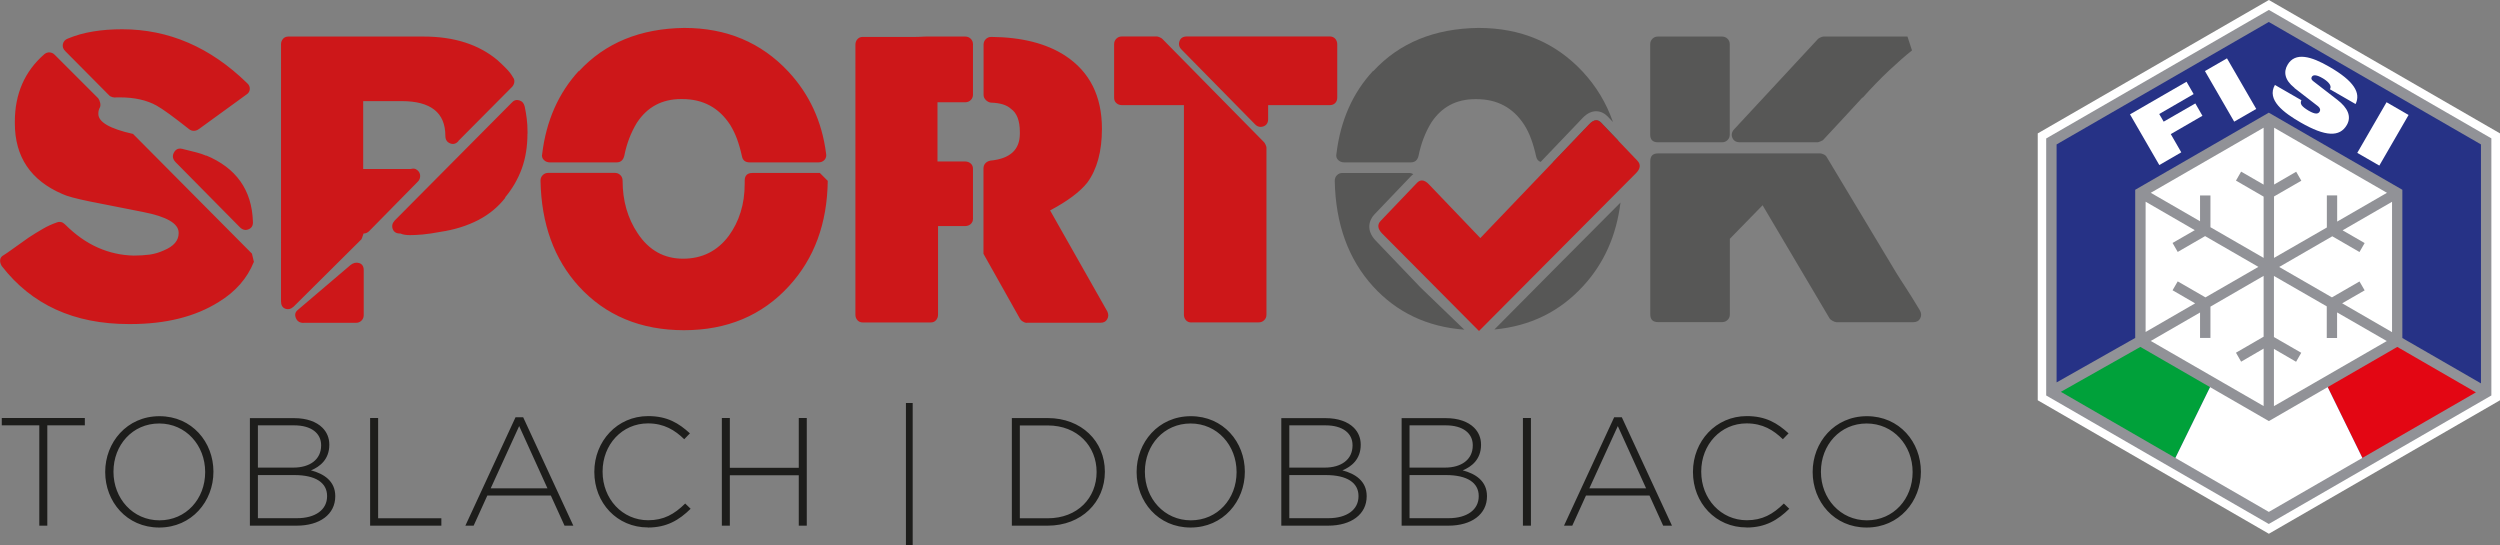 <?xml version="1.0" encoding="UTF-8"?><svg id="Ebene_1" xmlns="http://www.w3.org/2000/svg" viewBox="0 0 281.12 61.33"><rect x="0" y="0" width="281.12" height="61.33" fill="#808080" stroke="none"/><defs><style>.cls-1{fill:#263286;}.cls-2{fill:#cd1719;}.cls-3{fill:#1d1d1b;}.cls-4{fill:#fff;}.cls-5{fill:#575756;}.cls-6{fill:#e30613;}.cls-7{fill:#00a13a;}.cls-8{fill:#919297;}</style></defs><path class="cls-5" d="M168.04,37.05c4.01-.37,7.34-2,9.98-4.88,2.35-2.55,3.74-5.68,4.2-9.39-3.8,3.81-10.92,10.97-14.18,14.27M158.93,19.59c-.14-.09-.3-.14-.48-.14h-7.49c-.25,0-.45.08-.62.25-.17.17-.25.38-.25.62.09,4.87,1.53,8.84,4.32,11.9,2.67,2.92,6.09,4.54,10.25,4.85l-4.92-4.74c-1.11-1.17-5.05-5.28-5.05-5.28-1.09-1.14-.76-2.28-.15-2.93l4.08-4.27c.09-.1.2-.19.31-.27"/><path class="cls-5" d="M178.73,13.95l-4.11,4.3h6.71c.31,0,.54-.1.71-.3.17-.2.22-.44.16-.71-.06-.5-.15-.99-.25-1.47l-1.88-1.97c-.18-.19-.37-.28-.56-.28-.25,0-.51.15-.78.43M181.36,13.68c-.73-2.09-1.86-3.97-3.39-5.62-3.06-3.28-6.97-4.92-11.71-4.92-4.96.06-8.91,1.68-11.85,4.87v-.05c-2.3,2.48-3.68,5.59-4.13,9.33-.06.28,0,.51.18.69.18.18.41.28.69.28h7.49c.46,0,.75-.24.87-.73.28-1.38.75-2.62,1.42-3.72,1.16-1.78,2.82-2.66,4.96-2.66h.14c2.33,0,4.12.96,5.37,2.89.31.49.57,1.03.78,1.61.21.58.4,1.23.55,1.93.07.33.24.54.51.63,2.51-2.63,4.74-4.96,4.74-4.96.52-.54,1.03-.74,1.5-.74.52,0,.97.25,1.3.59l.57.6Z"/><path class="cls-5" d="M206.46,36.22c-.09,0-.22-.05-.39-.14-.17-.09-.28-.18-.34-.28l-7.53-12.72-3.68,3.77v8.5c0,.25-.08.45-.25.62-.17.17-.38.25-.62.25h-7.21c-.58,0-.87-.29-.87-.87v-17.23c0-.58.29-.87.87-.87h18.24c.09,0,.22.04.39.11.17.08.28.18.34.3l7.81,13c.24.4.59.93,1.03,1.61.44.67.99,1.55,1.63,2.62.18.31.2.61.05.9-.15.29-.41.44-.78.44h-8.68Z"/><path class="cls-5" d="M215,5.67c-.77.61-1.62,1.36-2.55,2.23-.93.87-1.94,1.91-3.01,3.1v-.05c-.64.7-1.34,1.46-2.09,2.27-.75.81-1.54,1.66-2.37,2.55-.06.03-.16.08-.3.14-.14.06-.24.09-.3.09h-8.73c-.43,0-.71-.17-.85-.51-.14-.34-.07-.66.21-.96l9.42-10.15c.06-.06.16-.12.3-.18.14-.06.25-.09.34-.09h9.42l.51,1.56Z"/><path class="cls-5" d="M186.43,16c-.58,0-.87-.29-.87-.87V4.98c0-.24.08-.45.25-.62.17-.17.37-.25.62-.25h7.21c.24,0,.45.08.62.25.17.17.25.38.25.62v10.15c0,.25-.08.45-.25.62-.17.17-.38.25-.62.25h-7.21Z"/><path class="cls-2" d="M142.6,11.82v1.56c0,.43-.18.7-.53.83-.35.12-.67.05-.94-.23l-8.27-8.41c-.28-.28-.35-.59-.23-.94.12-.35.4-.53.83-.53h16.08c.24,0,.44.08.6.25.15.17.23.38.23.62v6.02c0,.25-.08.44-.23.6-.15.15-.35.23-.6.23h-6.94ZM133.96,36.26c-.25,0-.44-.08-.6-.25-.15-.17-.23-.37-.23-.62V11.82h-6.98c-.25,0-.45-.08-.62-.23-.17-.15-.25-.35-.25-.6v-6.02c0-.24.08-.45.25-.62.17-.17.37-.25.62-.25h3.95c.06,0,.16.03.3.09.14.06.24.12.3.18l11.44,11.62c.06.06.12.16.18.3.06.14.09.24.09.3v18.79c0,.25-.08.45-.25.62-.17.17-.38.25-.62.25h-7.58ZM115.45,36.31c-.12,0-.26-.05-.41-.14-.15-.09-.26-.18-.32-.28l-4.13-7.35v-9.6c0-.24.08-.44.23-.6.15-.15.34-.24.55-.28,2.21-.21,3.31-1.22,3.31-3.03v-.18c0-1.29-.34-2.16-1.01-2.62-.46-.43-1.21-.66-2.25-.69-.21-.03-.41-.13-.57-.3-.17-.17-.25-.36-.25-.57v-5.65c0-.24.08-.45.25-.62.17-.17.37-.25.62-.25,3.43.03,6.2.74,8.31,2.11,2.76,1.81,4.13,4.55,4.13,8.22,0,2.54-.55,4.56-1.65,6.06-.83,1.04-2.22,2.08-4.18,3.12l6.43,11.35c.15.31.15.6,0,.87-.15.28-.4.41-.74.41h-8.31ZM105.48,25.42v9.97c0,.25-.08.45-.23.62-.15.17-.35.25-.6.25h-7.63c-.25,0-.44-.08-.6-.25-.15-.17-.23-.37-.23-.62V5.02c0-.24.08-.45.23-.62.15-.17.35-.25.6-.25h5.83c.24,0,.5,0,.76-.02.26-.02.53-.02.8-.02h4.13c.24,0,.45.08.62.25.17.17.25.38.25.62v5.65c0,.25-.08.45-.25.62-.17.17-.38.25-.62.25h-3.12v6.66h3.12c.24,0,.45.08.62.23.17.15.25.35.25.6v5.6c0,.25-.08.44-.25.6-.17.15-.38.23-.62.23h-3.08ZM84.3,18.26c-.49,0-.78-.23-.87-.69-.15-.7-.34-1.35-.55-1.93-.21-.58-.48-1.12-.78-1.61-1.26-1.93-3.05-2.89-5.38-2.89h-.14c-2.14,0-3.8.89-4.96,2.66-.67,1.1-1.15,2.34-1.42,3.72-.12.49-.41.74-.87.74h-7.49c-.28,0-.51-.09-.69-.28-.18-.18-.25-.41-.18-.69.46-3.74,1.84-6.84,4.13-9.33v.05c2.94-3.18,6.89-4.81,11.85-4.87,4.75,0,8.65,1.64,11.71,4.92,2.36,2.54,3.77,5.6,4.23,9.19.06.28,0,.51-.16.71-.17.2-.41.3-.71.3h-7.72ZM93.08,20.32c-.06,4.81-1.52,8.76-4.36,11.85-3.03,3.31-6.97,4.96-11.81,4.96s-8.81-1.64-11.81-4.92c-2.79-3.06-4.23-7.03-4.32-11.9,0-.24.08-.45.25-.62.17-.17.37-.25.62-.25h7.49c.24,0,.45.08.62.25.17.17.25.38.25.62,0,2.27.57,4.24,1.7,5.93,1.26,1.9,2.96,2.85,5.1,2.85s3.86-.86,5.14-2.57c.58-.8,1.03-1.68,1.33-2.66.31-.98.46-2.05.46-3.22v-.32c0-.58.29-.87.87-.87h7.58l.87.87ZM34.14,36.31c-.43,0-.72-.18-.87-.55-.15-.37-.08-.67.23-.92l5.93-5.05c.31-.24.63-.31.96-.21.34.11.51.38.51.8v5.05c0,.25-.08.45-.25.62-.17.17-.38.25-.62.25h-5.88ZM59.31,15.04c0,1.44-.21,2.75-.64,3.93-.43,1.18-1.06,2.26-1.88,3.24h.05c-.8,1.04-1.81,1.88-3.05,2.53-1.24.64-2.66,1.09-4.25,1.33-.8.15-1.48.25-2.04.3-.57.05-1.03.07-1.4.07-.46,0-.81-.06-1.06-.18h-.05c-.43,0-.7-.17-.83-.51-.12-.34-.05-.66.23-.96l13.14-13.23c.24-.28.53-.37.85-.28.32.09.53.32.62.69.09.43.17.88.23,1.36.06.48.09.99.09,1.54v.18ZM51.55,15.87c-.28.31-.59.39-.94.25-.35-.14-.53-.42-.53-.85,0-2.6-1.64-3.9-4.92-3.9h-4.32v7.63h5.37c.21-.06.4-.05.55.02.15.08.28.19.37.34.09.15.13.33.11.53-.02.2-.1.38-.25.53l-5.47,5.56c-.18.18-.4.28-.64.28-.12.37-.2.58-.23.64l-7.63,7.58c-.31.28-.62.35-.94.23-.32-.12-.48-.4-.48-.83V4.98c0-.24.08-.45.23-.62.15-.17.35-.25.6-.25h15.21c3.43,0,6.2.89,8.31,2.66.34.31.66.61.96.92.31.31.57.64.78,1.01.12.15.17.34.14.55-.03.21-.12.4-.28.55l-6.02,6.06ZM19.72,18.21c-.31-.34-.36-.69-.16-1.06.2-.37.51-.51.94-.41.61.15,1.13.28,1.56.39.43.11.81.24,1.15.39l-.05-.05c3.4,1.41,5.16,3.89,5.28,7.44.03.43-.13.72-.48.87-.35.15-.68.08-.99-.23l-7.26-7.35ZM22.33,14.53c-.15.12-.34.18-.55.18-.18,0-.35-.06-.51-.18-.89-.7-1.64-1.28-2.25-1.72-.61-.44-1.09-.76-1.42-.94-1.1-.61-2.48-.92-4.13-.92h-.37c-.12.03-.27.02-.44-.02-.17-.05-.3-.11-.39-.21l-4.92-4.96c-.25-.24-.34-.51-.28-.8.06-.29.24-.5.55-.62.89-.37,1.84-.64,2.85-.8,1.01-.17,2.1-.25,3.26-.25,5.24,0,9.92,2.02,14.06,6.06.21.18.31.41.3.67-.02.26-.15.47-.39.62l-5.37,3.9ZM28.54,29.46c-.74,1.84-2.05,3.34-3.95,4.5-2.63,1.65-5.94,2.48-9.92,2.48h-.18c-6.16,0-10.92-2.17-14.29-6.52-.15-.24-.21-.48-.18-.71.03-.23.17-.41.41-.53.24-.15.59-.39,1.03-.71.44-.32,1.03-.74,1.77-1.26.52-.34,1.04-.66,1.56-.96.52-.31,1.06-.55,1.61-.74.34-.12.64-.05.92.23,1.16,1.16,2.39,2.03,3.68,2.6,1.29.57,2.63.87,4.04.9.64,0,1.24-.04,1.79-.11.55-.08,1.09-.24,1.61-.48,1.1-.46,1.65-1.1,1.65-1.93v-.05c0-1.04-1.35-1.82-4.04-2.34-2.51-.49-4.52-.89-6.02-1.19-1.5-.31-2.51-.58-3.03-.83-3.55-1.53-5.33-4.18-5.33-7.95v-.18c0-3.12,1.1-5.65,3.31-7.58.18-.15.38-.22.6-.21.21.02.4.1.55.25l4.92,4.92c.09.12.16.28.21.48.05.2.04.38-.02.53-.12.21-.18.44-.18.69v.05c0,.92,1.3,1.67,3.9,2.25l13.37,13.46.23.96Z"/><path class="cls-3" d="M209.93,58.51c-2.99,0-5.17-2.46-5.17-5.45v-.03c0-2.99,2.14-5.41,5.14-5.41s5.17,2.46,5.17,5.45v.03c0,2.99-2.14,5.41-5.14,5.41M209.9,59.32c3.67,0,6.1-2.96,6.1-6.26t0-.03c0-3.3-2.4-6.23-6.07-6.23s-6.1,2.96-6.1,6.26v.03c0,3.3,2.4,6.23,6.07,6.23M196.39,59.32c2.14,0,3.53-.85,4.81-2.11l-.61-.59c-1.23,1.21-2.42,1.88-4.17,1.88-2.89,0-5.12-2.39-5.12-5.45v-.03c0-3.04,2.2-5.41,5.1-5.41,1.82,0,3.03.76,4.08,1.78l.64-.66c-1.25-1.14-2.54-1.94-4.7-1.94-3.49,0-6.05,2.84-6.05,6.26v.03c0,3.48,2.56,6.23,6.02,6.23M178.72,54.91l3.2-7,3.18,7h-6.38ZM175.87,59.11h.93l1.54-3.39h7.14l1.54,3.39h.99l-5.64-12.19h-.86l-5.64,12.19ZM171.25,59.11h.9v-12.11h-.9v12.11ZM158.5,58.28v-4.86h4.1c2.39,0,3.68.86,3.68,2.35v.03c0,1.52-1.31,2.47-3.39,2.47h-4.39ZM158.5,52.59v-4.76h4.08c1.94,0,3.03.9,3.03,2.23v.03c0,1.61-1.3,2.49-3.11,2.49h-3.99ZM157.61,59.11h5.26c2.61,0,4.34-1.28,4.34-3.3v-.03c0-1.68-1.28-2.51-2.73-2.89.99-.4,2.06-1.23,2.06-2.87v-.03c0-.76-.28-1.4-.78-1.9-.67-.67-1.78-1.07-3.15-1.07h-5v12.11ZM144.98,58.28v-4.86h4.1c2.39,0,3.68.86,3.68,2.35v.03c0,1.52-1.31,2.47-3.39,2.47h-4.39ZM144.98,52.59v-4.76h4.08c1.94,0,3.03.9,3.03,2.23v.03c0,1.61-1.3,2.49-3.11,2.49h-3.99ZM144.08,59.11h5.26c2.61,0,4.34-1.28,4.34-3.3v-.03c0-1.68-1.28-2.51-2.73-2.89.99-.4,2.06-1.23,2.06-2.87v-.03c0-.76-.28-1.4-.78-1.9-.67-.67-1.78-1.07-3.15-1.07h-5v12.11ZM133.91,58.51c-2.99,0-5.17-2.46-5.17-5.45v-.03c0-2.99,2.14-5.41,5.14-5.41s5.17,2.46,5.17,5.45v.03c0,2.99-2.14,5.41-5.14,5.41M133.88,59.32c3.67,0,6.1-2.96,6.1-6.26t0-.03c0-3.3-2.4-6.23-6.07-6.23s-6.1,2.96-6.1,6.26v.03c0,3.3,2.4,6.23,6.07,6.23M114.68,58.28v-10.44h3.13c3.37,0,5.5,2.35,5.5,5.22v.03c0,2.89-2.13,5.19-5.5,5.19h-3.13ZM113.78,59.11h4.03c3.8,0,6.43-2.65,6.43-6.05v-.03c0-3.41-2.63-6.02-6.43-6.02h-4.03v12.11ZM101.87,61.33h.76v-16.01h-.76v16.01ZM81.17,59.11h.9v-5.67h7.75v5.67h.9v-12.11h-.9v5.6h-7.75v-5.6h-.9v12.11ZM72.85,59.32c2.14,0,3.53-.85,4.81-2.11l-.61-.59c-1.23,1.21-2.42,1.88-4.17,1.88-2.89,0-5.12-2.39-5.12-5.45v-.03c0-3.04,2.2-5.41,5.1-5.41,1.82,0,3.03.76,4.08,1.78l.64-.66c-1.25-1.14-2.54-1.94-4.7-1.94-3.49,0-6.05,2.84-6.05,6.26v.03c0,3.48,2.56,6.23,6.02,6.23M55.18,54.91l3.2-7,3.18,7h-6.38ZM52.33,59.11h.93l1.54-3.39h7.14l1.54,3.39h.99l-5.64-12.19h-.86l-5.64,12.19ZM41.62,59.11h8.01v-.83h-7.11v-11.28h-.9v12.11ZM29,58.28v-4.86h4.1c2.39,0,3.68.86,3.68,2.35v.03c0,1.52-1.31,2.47-3.39,2.47h-4.39ZM29,52.59v-4.76h4.08c1.94,0,3.03.9,3.03,2.23v.03c0,1.61-1.3,2.49-3.11,2.49h-3.99ZM28.1,59.11h5.26c2.61,0,4.34-1.28,4.34-3.3v-.03c0-1.68-1.28-2.51-2.73-2.89.99-.4,2.06-1.23,2.06-2.87v-.03c0-.76-.28-1.4-.78-1.9-.67-.67-1.78-1.07-3.15-1.07h-5v12.11ZM17.93,58.51c-2.99,0-5.17-2.46-5.17-5.45v-.03c0-2.99,2.14-5.41,5.14-5.41s5.17,2.46,5.17,5.45v.03c0,2.99-2.14,5.41-5.14,5.41M17.9,59.32c3.67,0,6.1-2.96,6.1-6.26t0-.03c0-3.3-2.4-6.23-6.07-6.23s-6.1,2.96-6.1,6.26v.03c0,3.3,2.4,6.23,6.07,6.23M4.42,59.11h.9v-11.28h4.22v-.83H.2v.83h4.22v11.28Z"/><path class="cls-3" d="M150.51,19.65h0s0,0,0,0M150.51,19.69h0s0,0,0,0M150.5,19.76h0s0,0,0,0M150.5,19.79h0s0,0,0,0M150.5,19.83h0s0,0,0,0M150.5,19.87s0,0,0,0c0,0,0,0,0,0M150.5,19.9h0s0,0,0,0M150.5,19.94h0s0,0,0,0M150.5,19.97h0s0,0,0,0M150.5,20.01h0s0,0,0,0M150.5,20.05h0s0,0,0,0M150.5,20.08h0s0,0,0,0M150.5,20.16h0s0,0,0,0M150.5,20.2h0s0,0,0,0M150.5,20.24h0s0,0,0,0M150.5,20.29s0,0,0,0c0,0,0,0,0,0M150.5,20.33h0s0,0,0,0M150.5,20.37s0,0,0,0c0,0,0,0,0,0M150.5,20.41h0s0,0,0,0M150.5,20.45s0,0,0,0c0,0,0,0,0,0M150.5,20.49h0s0,0,0,0M150.51,20.53h0s0,0,0,0M150.51,20.58h0s0,0,0,0M150.51,20.62h0s0,0,0,0M150.51,20.66s0,0,0,0c0,0,0,0,0,0M150.51,20.74s0,0,0,0c0,0,0,0,0,0M150.52,20.83h0s0,0,0,0M150.52,20.95h0s0,0,0,0Z"/><path class="cls-2" d="M179.5,13.52c-.25,0-.51.15-.78.43l-12.26,12.82-5.79-6.05c-.27-.28-.53-.43-.78-.43-.19,0-.38.09-.56.28l-4.08,4.27c-.4.43-.33.89.15,1.4l10.91,10.98,17.66-17.75c.49-.5.56-.97.15-1.4l-4.08-4.27c-.18-.19-.37-.28-.56-.28"/><path class="cls-4" d="M255.13,60.02l-25.99-15.01V15L255.13,0l25.99,15v30.01l-25.99,15.01ZM232.36,43.16l22.77,13.15,22.77-13.15v-26.3l-22.77-13.15-22.77,13.15v26.3Z"/><polygon class="cls-1" points="279.57 44.11 255.13 58.22 230.69 44.11 230.69 15.89 255.13 1.78 279.57 15.89 279.57 44.11"/><polygon class="cls-4" points="269.59 38.36 255.13 46.71 240.67 38.36 240.67 21.66 255.13 13.31 269.59 21.66 269.59 38.36"/><path d="M255.13,46.82l-.05-.03-14.51-8.38v-16.81l.05-.03,14.51-8.37.05.03,14.51,8.38v16.81l-.05.03-14.51,8.38ZM240.76,38.3l14.37,8.3,14.36-8.3v-16.59l-14.36-8.29-14.37,8.29v16.59Z"/><polygon class="cls-7" points="230.68 44.13 244.36 52.01 248.77 43.01 240.69 38.35 230.68 44.13"/><polygon class="cls-6" points="279.58 44.13 265.9 52.01 261.49 43.01 269.57 38.35 279.58 44.13"/><polygon class="cls-4" points="244.36 52.01 255.13 58.22 265.9 52.01 261.49 43.01 255.07 46.65 248.77 43.01 244.36 52.01"/><path class="cls-4" d="M239.53,12.85l6.34-3.66.8,1.39-3.87,2.24.5.86,3.56-2.05.8,1.39-3.56,2.06,1.18,2.05-2.47,1.43-3.29-5.69Z"/><path class="cls-4" d="M247.94,7.99l2.48-1.43,3.29,5.69-2.48,1.43-3.29-5.69Z"/><path class="cls-4" d="M258.01,9.88c-1.11-.87-1.25-1.8-.78-2.59.85-1.48,2.67-.96,4.7.22,2.79,1.61,3.56,2.94,2.95,4.19l-2.88-1.66c.13-.23.07-.46-.11-.67-.17-.21-.43-.41-.7-.57-.74-.43-1.09-.4-1.23-.16-.09.16-.07.31.15.48l2.73,2.11c1.15.89,1.61,1.86,1.06,2.82-.8,1.39-2.42,1.32-5.2-.28-1.91-1.1-3.85-2.54-2.89-4.22l2.98,1.72c-.1.2-.09.37.03.56.14.19.39.38.77.61.77.45,1.09.38,1.25.11.1-.17.08-.4-.23-.64l-2.6-2.01Z"/><path class="cls-4" d="M268.37,11.5l2.47,1.43-3.29,5.69-2.48-1.43,3.29-5.69Z"/><path class="cls-8" d="M255.12,1.12l-25.03,14.45v28.9l25.03,14.45,25.03-14.45V15.56l-25.03-14.45ZM255.12,57.56l-23.38-13.5,8.94-5.05,14.45,8.34,14.44-8.34,8.84,5.11-23.28,13.44ZM248.56,38.01v-3.53l5.98-3.46v6.84l-3.11,1.8.58,1.01,2.53-1.47v6.46l-12.69-7.32,5.54-3.2v2.86h1.17ZM255.71,39.24l2.48,1.44.58-1.01-3.07-1.77v-6.87l5.94,3.42v3.56h1.16v-2.88l5.59,3.22-12.69,7.32v-6.43ZM263.38,34.1l2.52-1.45-.58-1-3.1,1.79-5.93-3.42,5.97-3.45,3.06,1.77.58-1.01-2.48-1.43,5.56-3.21v14.66l-5.6-3.24ZM262.81,24.9v-2.93h-1.16v3.61l-5.94,3.42v-6.91l3.07-1.77-.58-1.01-2.48,1.44v-6.39l12.69,7.32-5.59,3.23ZM254.54,20.76l-2.53-1.46-.58,1.01,3.11,1.8v6.89l-5.98-3.45v-3.57h-1.17v2.9l-5.54-3.2,12.69-7.32v6.42ZM246.8,25.88l-2.5,1.44.58,1.01,3.08-1.78,5.99,3.46-5.95,3.43-3.12-1.8-.58,1,2.54,1.47-5.57,3.22v-14.65l5.53,3.2ZM278.98,43.11l-8.84-5.1v-16.67l-15.02-8.67-15.02,8.67v16.66l-8.84,5v-26.76l23.86-13.77,23.86,13.77v26.88Z"/></svg>
